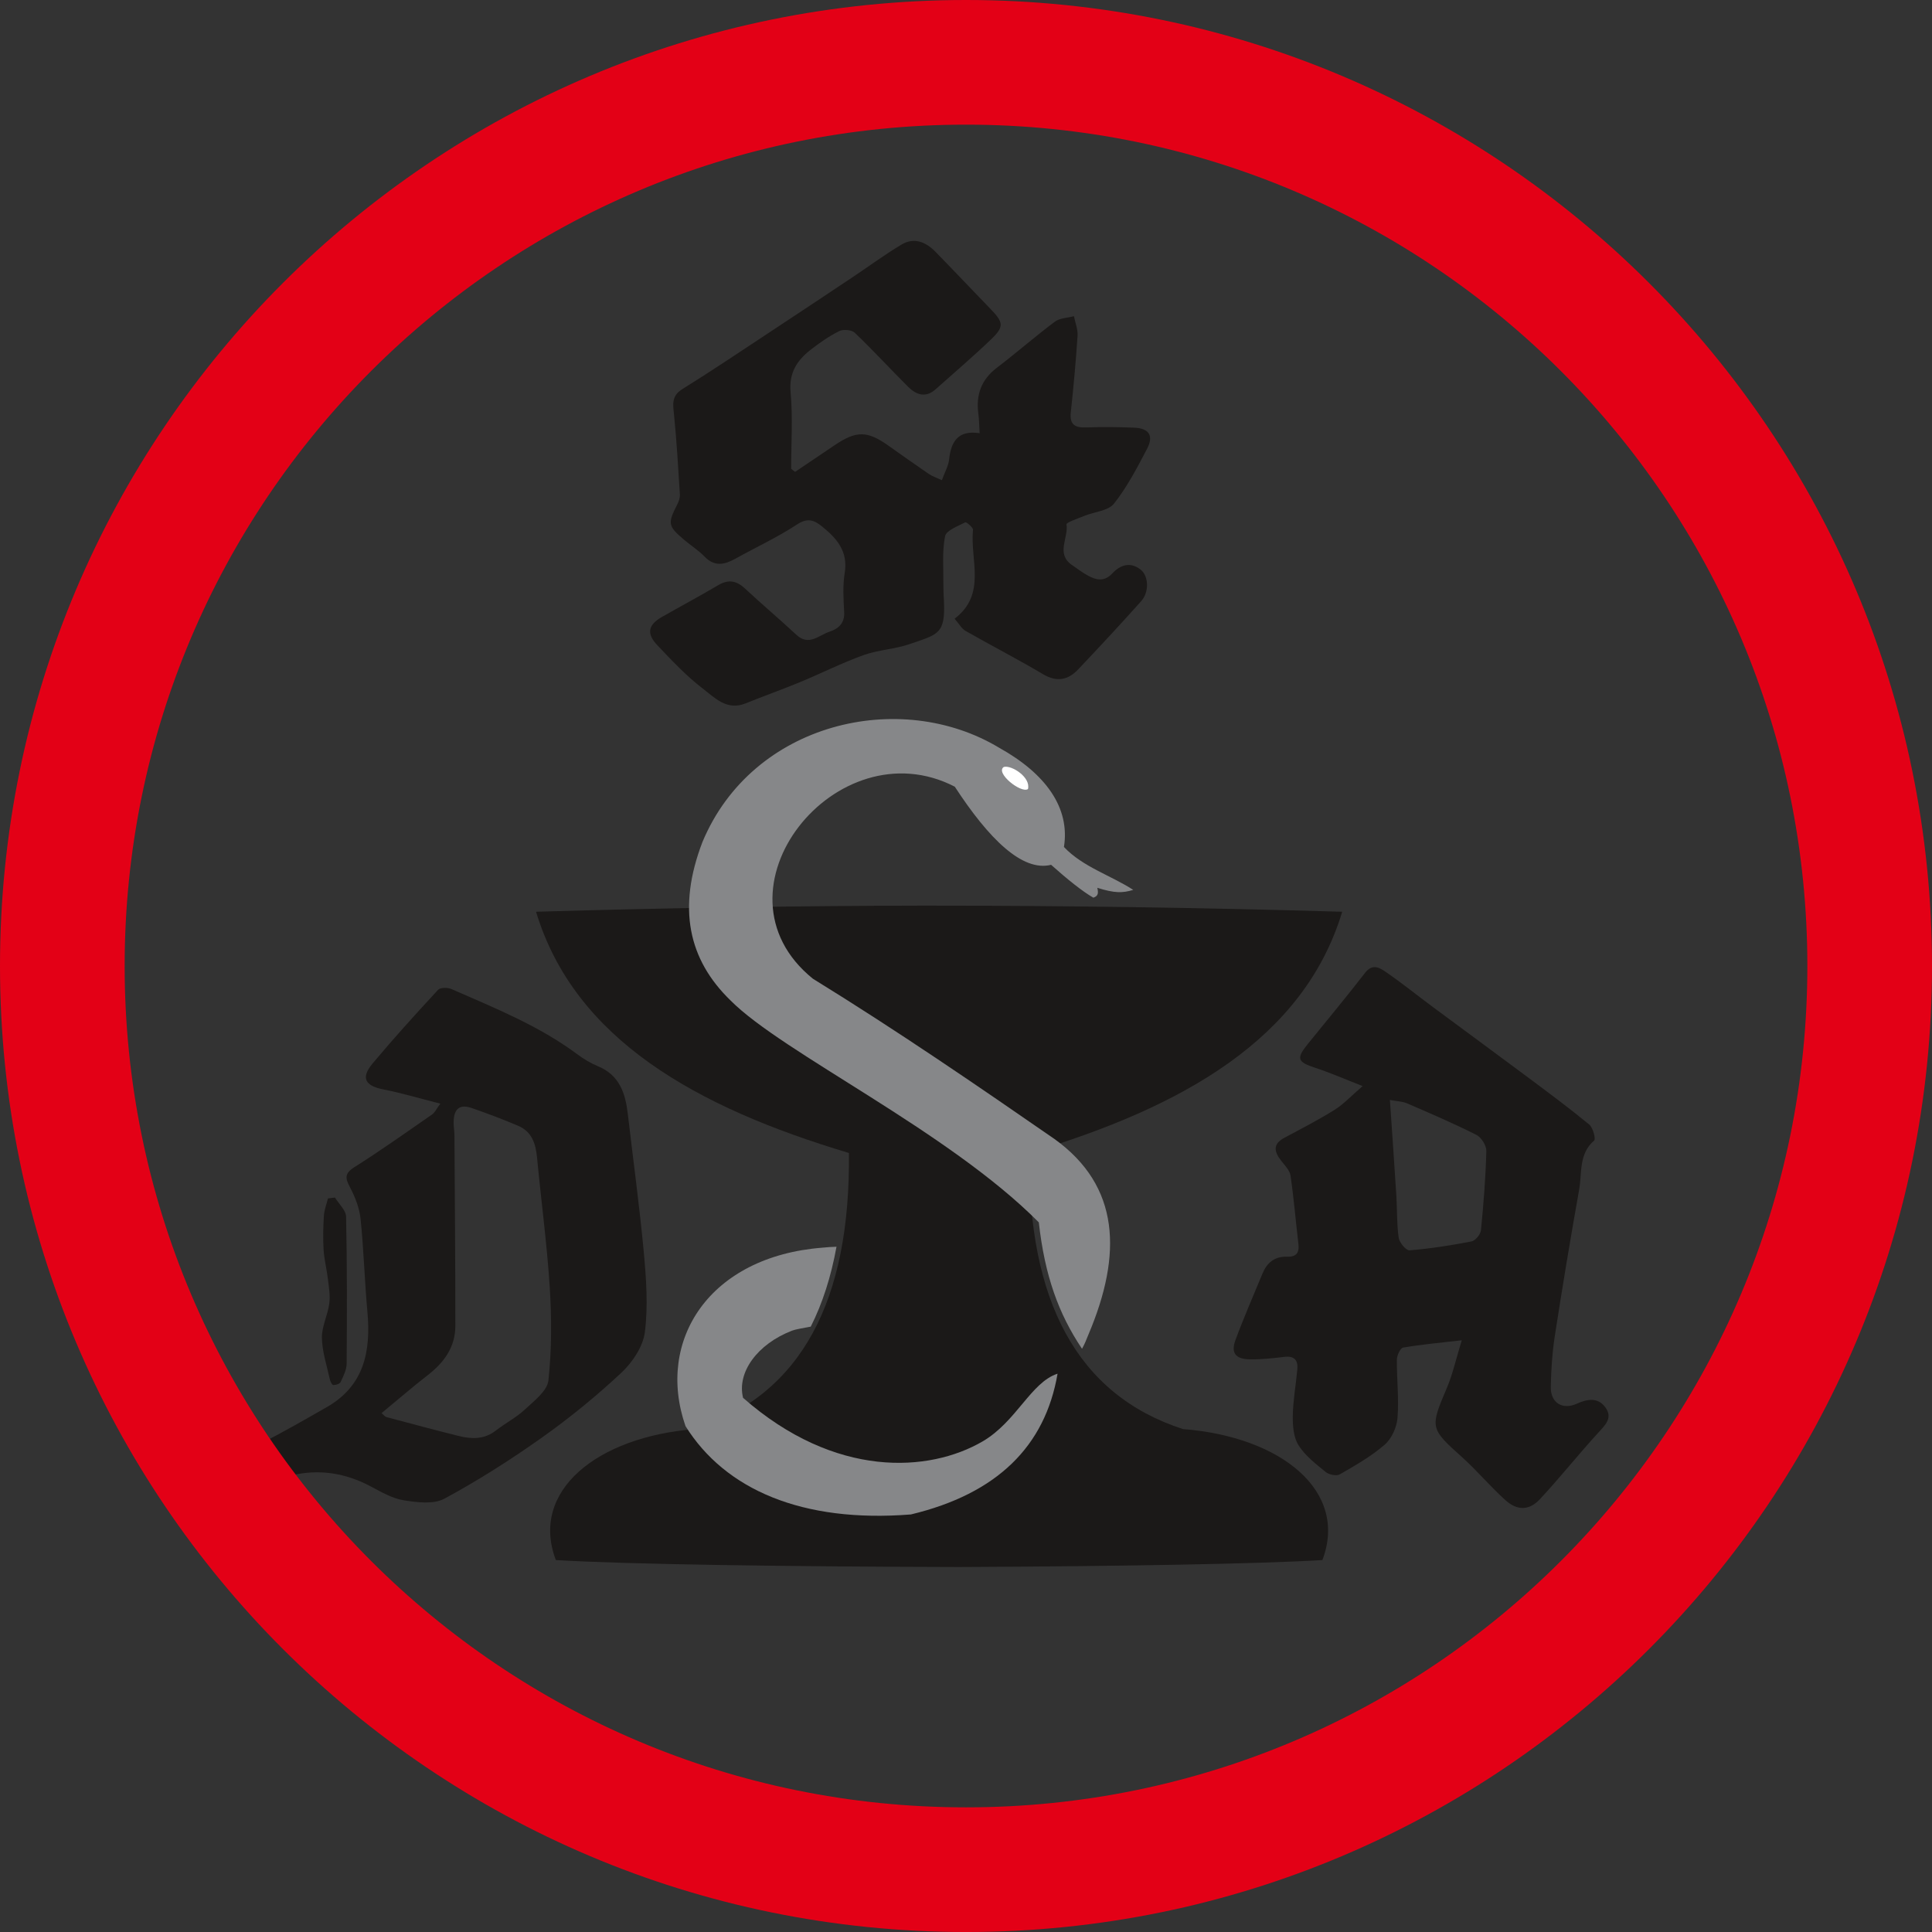 <?xml version="1.0" encoding="UTF-8" standalone="no"?>
<svg
   version="1.1"
   width="922.628"
   height="922.628"
   id="svg23"
   viewBox="0 0 153.771 153.771"
   sodipodi:docname="st-d-a-stada-seeklogo.svg"
   inkscape:version="1.3.1 (91b66b0783, 2023-11-16)"
   xmlns:inkscape="http://www.inkscape.org/namespaces/inkscape"
   xmlns:sodipodi="http://sodipodi.sourceforge.net/DTD/sodipodi-0.dtd"
   xmlns="http://www.w3.org/2000/svg"
   xmlns:svg="http://www.w3.org/2000/svg">
  <rect x="0" y="0" width="153.771" height="153.771" fill="#333333" stroke="none"/>
  <defs
     id="defs27" />
  <sodipodi:namedview
     id="namedview25"
     pagecolor="#ffffff"
     bordercolor="#666666"
     borderopacity="1.0"
     inkscape:pageshadow="2"
     inkscape:pageopacity="0.0"
     inkscape:pagecheckerboard="0"
     inkscape:showpageshadow="2"
     inkscape:deskcolor="#d1d1d1"
     inkscape:zoom="0.56125"
     inkscape:cx="290.42316"
     inkscape:cy="465.92428"
     inkscape:window-width="1920"
     inkscape:window-height="1017"
     inkscape:window-x="-8"
     inkscape:window-y="-8"
     inkscape:window-maximized="1"
     inkscape:current-layer="svg23" />
  <path
     d="m 76.268,124.722 c 0.3,-10e-4 0.6,-0.003 0.9,-0.004 11.804,-0.057 23.107,-0.242 28.084,-0.551 2.085,-5.483 -3.271,-9.818 -11.1,-10.425 -8.472,-2.748 -12.354,-10.276 -12.225,-21.975 12.169,-3.636 21.837,-9.06 24.901,-19.2 -11.112,-0.327 -22.222,-0.487 -33.339,-0.487 -10.122,0.018 -20.437,0.182 -30.824,0.487 3.064,10.14 12.732,15.563 24.901,19.2 0.129,11.699 -3.753,19.227 -12.225,21.975 -7.829,0.607 -13.184,4.942 -11.1,10.425 5.561,0.345 18.795,0.524 32.028,0.555 z"
     style="fill:#1b1918;fill-rule:evenodd"
     id="path4" />
  <g
     id="Layer1000"
     transform="translate(-77.367,-136.942)">
    <path
       d="m 140.648,174.5 c 1.063,-0.717 2.125,-1.436 3.189,-2.15 1.7,-1.14 2.568,-1.124 4.238,0.059 1.067,0.757 2.132,1.515 3.213,2.251 0.281,0.192 0.619,0.3 1.044,0.5 0.227,-0.628 0.519,-1.127 0.576,-1.651 0.156,-1.433 0.722,-2.351 2.431,-2.087 -0.039,-0.621 -0.043,-1.091 -0.104,-1.554 -0.2,-1.503 0.231,-2.71 1.475,-3.657 1.562,-1.189 3.04,-2.488 4.611,-3.663 0.395,-0.296 1.008,-0.301 1.521,-0.44 0.103,0.519 0.323,1.046 0.29,1.557 -0.133,2.03 -0.319,4.059 -0.537,6.083 -0.108,0.994 0.324,1.249 1.234,1.214 1.273,-0.048 2.551,-0.034 3.824,0.021 1.166,0.05 1.555,0.635 1.014,1.67 -0.788,1.51 -1.587,3.048 -2.636,4.373 -0.457,0.578 -1.55,0.646 -2.344,0.969 -0.512,0.207 -1.459,0.531 -1.436,0.676 0.176,1.075 -0.869,2.338 0.428,3.235 0.427,0.296 0.844,0.614 1.299,0.86 0.668,0.36 1.299,0.487 1.93,-0.196 0.623,-0.673 1.427,-0.936 2.246,-0.29 0.643,0.508 0.69,1.785 0.042,2.51 -1.644,1.836 -3.32,3.645 -5.018,5.433 -0.796,0.838 -1.684,1.037 -2.785,0.384 -2.028,-1.203 -4.128,-2.282 -6.177,-3.451 -0.318,-0.182 -0.52,-0.571 -0.87,-0.97 2.569,-1.957 1.22,-4.668 1.462,-7.076 0.018,-0.187 -0.528,-0.639 -0.616,-0.593 -0.59,0.307 -1.513,0.639 -1.606,1.107 -0.243,1.226 -0.122,2.525 -0.134,3.796 -0.004,0.439 0.02,0.879 0.042,1.318 0.136,2.697 -0.48,2.685 -2.694,3.458 -1.192,0.416 -2.515,0.463 -3.702,0.888 -1.722,0.619 -3.367,1.452 -5.061,2.152 -1.432,0.592 -2.896,1.108 -4.333,1.691 -1.489,0.604 -2.461,-0.46 -3.407,-1.185 -1.315,-1.008 -2.469,-2.241 -3.615,-3.45 -0.887,-0.937 -0.727,-1.624 0.391,-2.259 1.484,-0.843 2.99,-1.648 4.459,-2.516 0.823,-0.487 1.463,-0.36 2.145,0.279 1.334,1.251 2.74,2.425 4.077,3.672 0.991,0.924 1.776,0.037 2.614,-0.24 0.713,-0.236 1.238,-0.662 1.188,-1.571 -0.056,-1.035 -0.123,-2.098 0.043,-3.112 0.279,-1.711 -0.616,-2.741 -1.791,-3.691 -0.633,-0.513 -1.153,-0.729 -2.002,-0.17 -1.555,1.022 -3.263,1.81 -4.894,2.718 -0.873,0.486 -1.665,0.673 -2.472,-0.163 -0.493,-0.511 -1.114,-0.896 -1.657,-1.361 -1.259,-1.077 -1.282,-1.276 -0.509,-2.791 0.123,-0.239 0.221,-0.533 0.205,-0.794 -0.131,-2.108 -0.253,-4.218 -0.463,-6.318 -0.082,-0.825 -0.233,-1.508 0.657,-2.061 2.252,-1.398 4.451,-2.879 6.664,-4.338 2.279,-1.502 4.552,-3.013 6.823,-4.526 1.321,-0.881 2.6,-1.828 3.96,-2.643 0.992,-0.595 1.928,-0.214 2.686,0.56 1.477,1.509 2.925,3.045 4.394,4.562 1.046,1.079 1.105,1.411 0.041,2.43 -1.428,1.368 -2.935,2.654 -4.412,3.97 -0.795,0.708 -1.543,0.436 -2.183,-0.202 -1.427,-1.42 -2.788,-2.908 -4.243,-4.298 -0.247,-0.236 -0.914,-0.296 -1.238,-0.135 -0.811,0.403 -1.571,0.934 -2.288,1.495 -1.076,0.843 -1.727,1.824 -1.585,3.369 0.184,2.016 0.045,4.062 0.045,6.095 0.103,0.082 0.207,0.165 0.311,0.247 z"
       style="fill:#1b1918;fill-rule:evenodd"
       id="path6" />
    <path
       d="m 187.992,224.488 c 0.185,2.729 0.359,5.183 0.514,7.638 0.069,1.112 0.027,2.238 0.186,3.336 0.056,0.383 0.592,1.019 0.864,0.996 1.653,-0.137 3.3,-0.392 4.93,-0.709 0.307,-0.06 0.719,-0.56 0.752,-0.889 0.209,-2.095 0.374,-4.199 0.429,-6.302 0.012,-0.435 -0.396,-1.091 -0.79,-1.289 -1.8,-0.908 -3.658,-1.704 -5.51,-2.506 -0.37,-0.16 -0.806,-0.166 -1.375,-0.275 z m 5.721,19.128 c -1.747,0.203 -3.218,0.333 -4.669,0.583 -0.222,0.038 -0.494,0.622 -0.497,0.956 -0.014,1.547 0.172,3.104 0.05,4.639 -0.059,0.745 -0.463,1.649 -1.017,2.13 -1.07,0.93 -2.335,1.649 -3.573,2.363 -0.263,0.152 -0.859,0.032 -1.122,-0.183 -0.787,-0.642 -1.638,-1.297 -2.166,-2.134 -0.399,-0.631 -0.469,-1.553 -0.456,-2.342 0.02,-1.23 0.246,-2.455 0.36,-3.684 0.071,-0.756 -0.244,-1.106 -1.058,-1.004 -0.91,0.113 -1.833,0.211 -2.747,0.193 -1.12,-0.023 -1.495,-0.519 -1.116,-1.542 0.661,-1.786 1.427,-3.533 2.153,-5.294 0.354,-0.857 0.972,-1.361 1.927,-1.33 0.727,0.023 1.015,-0.272 0.929,-1.005 -0.215,-1.815 -0.364,-3.64 -0.628,-5.448 -0.061,-0.419 -0.449,-0.808 -0.735,-1.173 -0.554,-0.712 -0.722,-1.325 0.245,-1.841 1.346,-0.719 2.707,-1.42 4,-2.227 0.715,-0.447 1.306,-1.093 2.229,-1.886 -1.466,-0.572 -2.58,-1.065 -3.732,-1.442 -1.467,-0.48 -1.579,-0.736 -0.63,-1.912 1.524,-1.885 3.077,-3.747 4.559,-5.664 0.595,-0.768 1.171,-0.394 1.659,-0.058 1.275,0.877 2.481,1.853 3.725,2.776 2.485,1.844 4.983,3.67 7.463,5.521 1.682,1.254 3.369,2.505 4.989,3.837 0.301,0.247 0.538,1.149 0.393,1.274 -1.243,1.074 -0.955,2.577 -1.193,3.906 -0.692,3.876 -1.336,7.761 -1.938,11.652 -0.206,1.336 -0.293,2.697 -0.32,4.049 -0.026,1.275 0.941,1.855 2.07,1.34 0.819,-0.373 1.671,-0.531 2.271,0.287 0.621,0.845 -0.008,1.412 -0.581,2.04 -1.575,1.724 -3.03,3.558 -4.621,5.267 -0.845,0.908 -1.791,0.935 -2.728,0.102 -1.209,-1.076 -2.248,-2.342 -3.453,-3.423 -2.574,-2.309 -2.584,-2.346 -1.223,-5.546 0.458,-1.078 0.71,-2.245 1.181,-3.777 z"
       style="fill:#1b1918;fill-rule:evenodd"
       id="path8" />
    <path
       d="m 107.734,249.417 c 0.161,0.131 0.265,0.278 0.398,0.314 1.908,0.511 3.817,1.022 5.734,1.5 1.034,0.258 2.044,0.29 2.965,-0.428 0.751,-0.586 1.624,-1.032 2.314,-1.678 0.733,-0.683 1.781,-1.479 1.872,-2.314 0.265,-2.444 0.262,-4.94 0.106,-7.4 -0.219,-3.455 -0.684,-6.893 -1.012,-10.342 -0.105,-1.098 -0.41,-2.057 -1.494,-2.519 -1.208,-0.514 -2.439,-0.979 -3.679,-1.41 -0.967,-0.337 -1.437,0.028 -1.465,1.072 -0.01,0.358 0.062,0.718 0.064,1.077 0.03,5.062 0.074,10.125 0.072,15.188 -0.001,1.671 -0.887,2.898 -2.179,3.9 -1.245,0.966 -2.438,2.001 -3.696,3.04 z m 4.679,-24.634 c -1.642,-0.417 -3.076,-0.845 -4.537,-1.133 -1.463,-0.288 -1.811,-0.921 -0.847,-2.072 1.677,-2.003 3.434,-3.939 5.208,-5.857 0.178,-0.191 0.757,-0.192 1.054,-0.062 3.452,1.513 6.962,2.918 10.023,5.193 0.507,0.377 1.065,0.715 1.647,0.955 1.714,0.706 2.183,2.148 2.374,3.792 0.428,3.681 0.935,7.355 1.275,11.044 0.194,2.102 0.346,4.256 0.082,6.331 -0.147,1.149 -0.987,2.4 -1.869,3.225 -1.986,1.859 -4.113,3.595 -6.333,5.169 -2.486,1.763 -5.075,3.409 -7.754,4.857 -0.862,0.465 -2.176,0.297 -3.236,0.127 -0.91,-0.146 -1.781,-0.654 -2.617,-1.099 -2.018,-1.074 -4.108,-1.413 -6.347,-0.877 -0.536,0.129 -1.171,0.262 -1.651,0.089 -0.518,-0.185 -1.093,-0.646 -1.306,-1.133 -0.249,-0.573 -0.04,-1.191 0.689,-1.567 1.729,-0.891 3.418,-1.861 5.107,-2.827 2.992,-1.71 3.519,-4.463 3.233,-7.597 -0.224,-2.457 -0.29,-4.93 -0.543,-7.384 -0.089,-0.859 -0.428,-1.734 -0.836,-2.505 -0.387,-0.731 -0.458,-1.107 0.349,-1.617 2.107,-1.331 4.141,-2.779 6.191,-4.199 0.201,-0.14 0.314,-0.407 0.644,-0.853 z"
       style="fill:#1b1918;fill-rule:evenodd"
       id="path10" />
    <path
       d="m 104.026,232.256 c 0.31,0.508 0.876,1.011 0.887,1.525 0.083,3.899 0.074,7.8 0.044,11.7 -0.004,0.489 -0.262,0.994 -0.478,1.456 -0.07,0.149 -0.384,0.249 -0.583,0.245 -0.098,-8e-4 -0.239,-0.282 -0.277,-0.455 -0.239,-1.098 -0.61,-2.198 -0.631,-3.303 -0.017,-0.905 0.464,-1.81 0.588,-2.732 0.085,-0.638 -0.035,-1.31 -0.112,-1.96 -0.091,-0.773 -0.292,-1.536 -0.341,-2.31 -0.056,-0.904 -0.034,-1.818 0.023,-2.724 0.029,-0.462 0.211,-0.914 0.324,-1.371 0.185,-0.024 0.371,-0.047 0.556,-0.071 z"
       style="fill:#1b1918;fill-rule:evenodd"
       id="path12" />
  </g>
  <path
     d="m 76.885,0 c 21.231,0 40.453,8.606 54.366,22.52 13.914,13.914 22.52,33.135 22.52,54.366 0,21.231 -8.606,40.453 -22.52,54.366 -13.914,13.914 -33.135,22.52 -54.366,22.52 -21.231,0 -40.452,-8.606 -54.366,-22.52 C 8.606,117.338 0,98.117 0,76.885 0,55.655 8.606,36.433 22.52,22.52 36.433,8.606 55.655,0 76.885,0 Z m 47.352,29.534 C 112.12,17.417 95.378,9.921 76.885,9.921 58.393,9.921 41.652,17.417 29.534,29.534 17.417,41.652 9.921,58.393 9.921,76.885 c 0,18.492 7.495,35.234 19.613,47.352 12.118,12.118 28.859,19.613 47.351,19.613 18.492,0 35.234,-7.495 47.352,-19.613 12.117,-12.117 19.613,-28.859 19.613,-47.352 0,-18.492 -7.495,-35.234 -19.613,-47.351 z"
     style="fill:#e30016;fill-rule:evenodd"
     id="path15" />
  <path
     d="m 83.658,68.832 c -2.285,0.573 -4.956,-2.066 -7.664,-6.217 -9.401,-4.865 -19.959,8.271 -11.297,15.281 6.781,4.18 13.14,8.547 19.219,12.75 5.236,3.756 5.421,9.182 2.719,15.563 -0.218,0.531 -0.273,0.696 -0.515,1.143 -1.866,-2.777 -2.965,-5.817 -3.439,-10.061 C 75.463,90.012 62.276,83.797 58.147,79.63 54.786,76.373 53.893,72.277 55.908,67.02 59.888,57.469 71.663,54.773 79.533,59.52 c 3.687,2.053 5.649,4.76 5.148,7.893 1.515,1.596 3.701,2.243 5.516,3.414 -0.859,0.262 -1.484,0.266 -2.86,-0.164 0.094,0.414 0.082,0.652 -0.316,0.785 -0.84,-0.479 -2.037,-1.433 -3.363,-2.616 z"
     style="fill:#868789;fill-rule:evenodd"
     id="path17" />
  <path
     d="m 79.896,61.043 c 0.617,-0.164 2.16,0.82 1.922,1.758 -0.547,0.375 -2.64,-1.301 -1.922,-1.758 z"
     style="fill:#ffffff;fill-rule:evenodd"
     id="path19" />
  <path
     d="m 72.501,120.537 c 6.864,-1.646 10.683,-5.432 11.672,-11.203 -2.118,0.681 -3.271,3.82 -5.97,5.392 -4.243,2.47 -11.72,2.976 -19.061,-3.47 -0.504,-2.027 1.136,-4.28 3.898,-5.348 0.265,-0.103 0.856,-0.2 1.49,-0.319 0.936,-1.855 1.616,-3.978 2.048,-6.359 -0.364,0.01 -0.743,0.035 -1.108,0.073 -9.018,0.697 -13.283,7.381 -10.91,14.203 3.164,5.065 9.309,7.716 17.942,7.031 z"
     style="fill:#868789;fill-rule:evenodd"
     id="path21" />
</svg>
